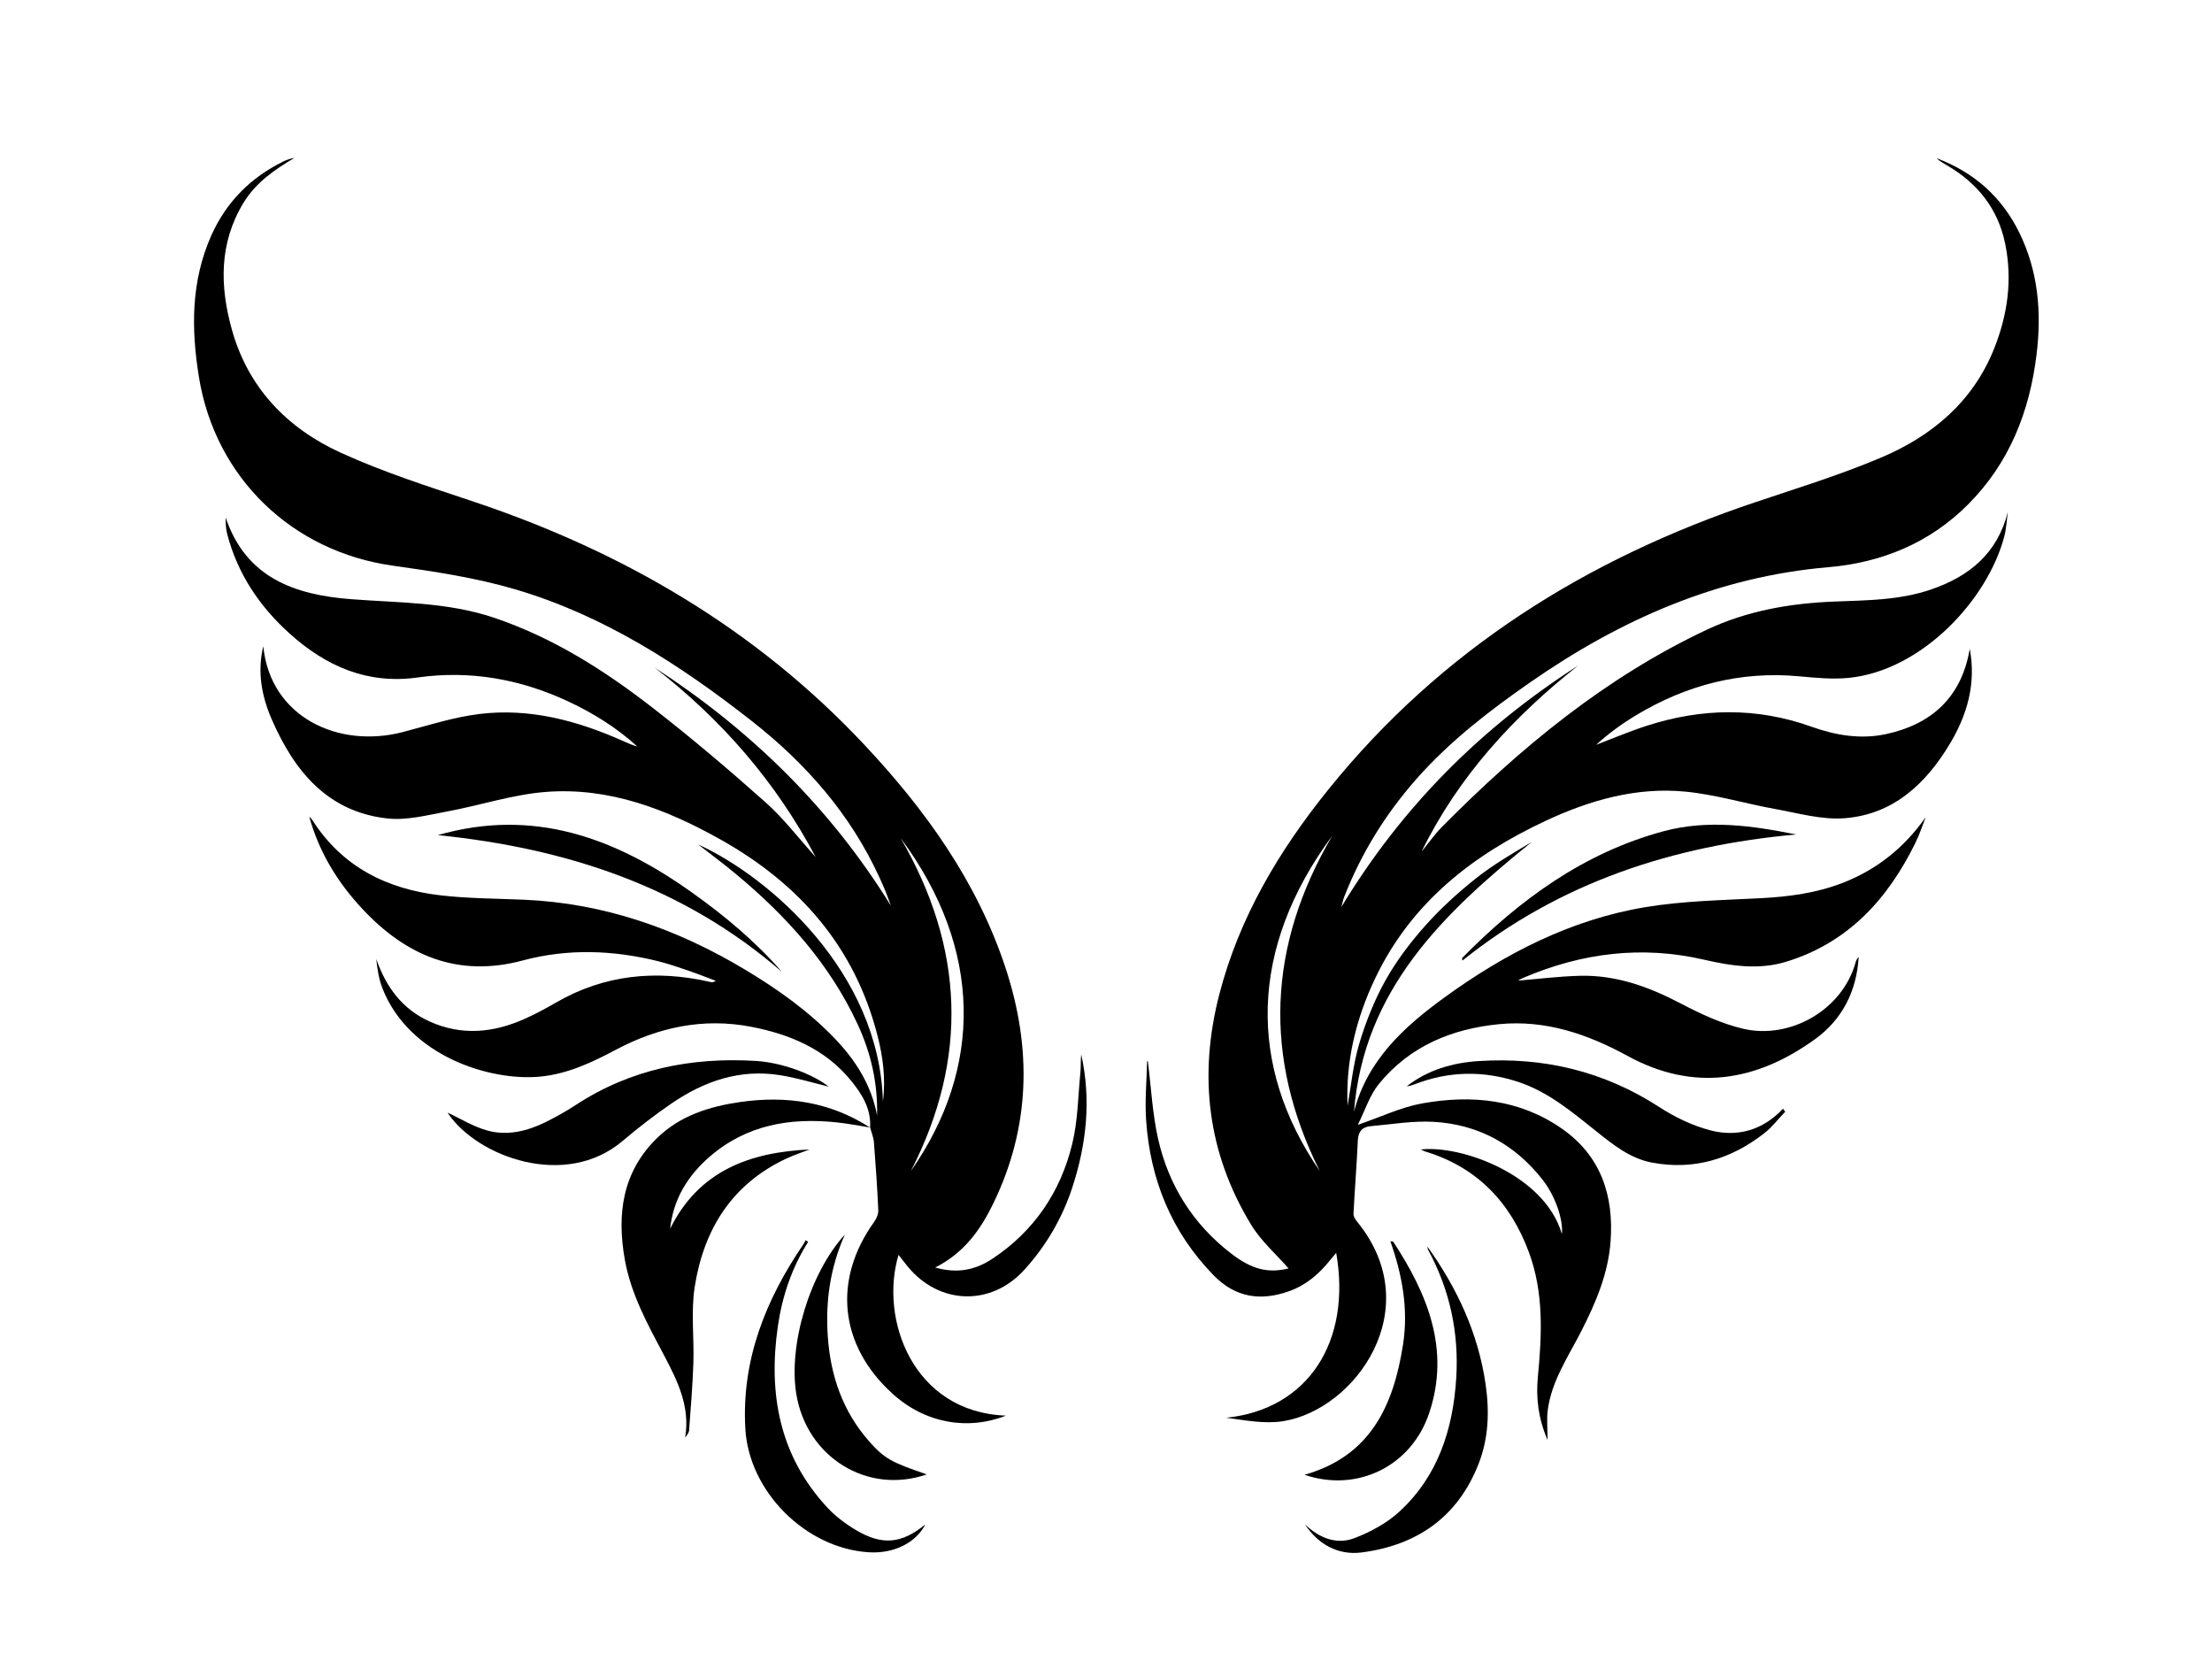 <?xml version="1.0" encoding="UTF-8"?><svg id="a" xmlns="http://www.w3.org/2000/svg" viewBox="0 0 800 600.7"><path d="M415.15,383.86c1.18,9.35,1.63,18.86,3.7,28,3.79,16.73,12.55,30.71,26.25,41.31,7.7,5.96,13.44,7.28,20.94,5.53-4.45-5.1-9.92-9.86-13.52-15.76-15.85-26.02-19.14-53.99-11.53-83.4,7.21-27.84,21.56-51.87,39.4-74,40.77-50.59,93.45-83.49,154.52-103.96,15.2-5.1,30.58-9.84,45.31-16.07,18.42-7.79,33.24-20.13,40.95-39.36,4.87-12.17,6.69-24.77,4.08-37.78-2.58-12.85-10.02-22.14-21.2-28.64-1.3-.76-2.61-1.5-3.7-2.53,13.5,5.04,23.63,14,29.97,26.95,6.84,13.95,8.1,28.79,6.23,44.04-2.54,20.72-9.82,39.24-24.82,54.27-13.97,14-31.34,21.01-50.52,22.65-40.05,3.43-75.19,18.98-107.71,41.57-14.79,10.28-29.04,21.25-41.04,34.8-11.32,12.79-20.2,27.1-26.39,43.05-.3,.77-.44,1.59-.95,3.46,22.07-36.53,50.78-64.95,85.65-87.32-23.47,18.55-43.33,40.14-56.64,67.29,2.46-3,4.69-6.23,7.4-8.97,28.35-28.6,59.11-54.05,95.85-71.32,14.44-6.78,29.94-9.5,45.87-10.13,11.8-.47,23.72-.47,35.1-4.36,13.83-4.72,24.01-13.01,27.8-28.02-.41,2.95-.52,5.97-1.27,8.82-6.09,23.08-29.94,48.5-56.19,51.14-5.89,.59-11.97,0-17.91-.55-21.29-1.99-40.84,3.13-59,14.03-5.15,3.09-10.02,6.63-14.53,10.74,6.08-2.31,12.07-4.87,18.25-6.87,19.91-6.43,39.8-6.8,59.72,.34,8.62,3.09,17.69,4.61,26.74,2.68,16.72-3.56,27.47-13.43,30.43-30.86,2.34,12.47-.86,23.79-7.22,34.38-8.75,14.56-20.58,25.57-38.18,26.88-8.19,.61-16.67-1.85-24.94-3.34-10.88-1.95-21.6-5.24-32.55-6.29-17.7-1.71-34.48,3.08-50.43,10.53-26.49,12.36-48.54,29.59-61.56,56.66-7.22,15.01-10.88,30.73-10.14,46.41,1.23-6.86,1.97-14.87,4.22-22.44,2.35-7.9,5.48-15.74,9.49-22.92,3.95-7.07,8.98-13.69,14.38-19.76,5.51-6.19,11.74-11.86,18.23-17.03,6.31-5.02,13.35-9.11,20.3-13.24-31.94,25.76-60.79,53.35-64.31,97.61,4.74-18.54,17.95-30.65,32.59-41.29,21.93-15.94,45.81-28.26,72.79-32.75,13.76-2.29,27.89-2.51,41.88-3.25,10.14-.53,20.06-1.86,29.55-5.55,12.35-4.81,22.21-12.72,29.98-23.74-1.24,3.12-2.28,6.34-3.76,9.34-9.98,20.3-24.27,36.02-46.59,42.9-9.99,3.08-19.94,1.58-29.85-.71-22.42-5.18-44.07-2.48-65.09,6.46-.66,.28-1.31,.62-1.94,.97-.24,.13-.42,.38-.17,.14,7.16-.58,14.79-1.56,22.45-1.74,13.03-.31,24.84,3.99,36.3,9.99,7.16,3.75,14.71,7.29,22.51,9.14,17.03,4.04,36.1-6.76,40.82-24.15,.18-.66,.57-1.27,1.07-1.8-.73,12.34-5.93,22.65-15.85,29.79-21.22,15.28-43.87,19.06-67.73,6.01-14.51-7.93-29.7-13.11-46.44-11.49-17.15,1.66-32.35,7.96-43.48,21.59-3.35,4.1-5.02,9.57-7.66,14.82,8.49-2.91,15.66-6.38,23.2-7.74,17.89-3.23,35.38-1.56,50.74,9.2,13.99,9.81,18.7,24.14,17.49,40.66-.86,11.71-5.38,22.3-10.67,32.63-4.7,9.18-10.68,17.88-12.06,28.43-.42,3.25-.07,6.6-.07,10.77-3.37-7.82-4.23-15.21-3.5-22.84,1.47-15.21,2.19-30.39-3.25-45.06-6.69-18.04-18.73-30.71-37.47-36.41-.54-.16-1.03-.46-1.62-.73,14.59-1.68,44.79,9.12,51.02,30.54,.57-5.06-2.37-13.69-6.85-19.44-10.07-12.93-23.39-20.23-39.69-21.11-7.49-.4-15.08,.92-22.62,1.58-2.97,.26-4.48,1.88-4.63,5.11-.4,8.89-1.13,17.76-1.57,26.65-.05,.97,.78,2.12,1.47,2.97,25.33,31.28-.71,67.71-26.86,71.94-6.68,1.08-13.76-.32-20.62-1.23,29.61-3.06,45.34-27.52,39.76-59.62-.91,1.08-1.61,1.86-2.26,2.68-3.99,5.01-8.7,9.02-14.84,11.2-10.31,3.65-19.43,2.27-27.3-5.83-15.23-15.67-22.91-34.63-24.36-56.18-.47-7.04,.21-14.16,.37-21.25l.3,.12Zm66.66-81.61c-30.06,40.68-30.59,83.23-4.51,121.2-20.57-41.2-18.75-81.56,4.51-121.2Z"/><path d="M314.68,407.73c.44-6.87-3.06-12.29-7.07-17.17-9.27-11.27-22.06-16.58-35.93-19.26-17.31-3.35-33.64,.16-49.08,8.37-8.52,4.53-17.2,8.62-27.01,9.62-18.1,1.85-47.73-7.29-57.32-32.03-1.27-3.29-1.8-6.86-2.2-10.49,3.55,10.15,9.38,18.16,19.37,22.64,11.59,5.21,23.05,4.06,34.33-.98,3.86-1.73,7.6-3.74,11.26-5.86,17.6-10.19,36.3-11.95,55.86-7.48,.56,.13,1.13,.19,1.97-.41-3.31-1.24-6.6-2.56-9.95-3.7-3.58-1.22-7.17-2.47-10.83-3.38-16.3-4.05-32.72-4.65-48.99-.29-23.45,6.28-42.13-1.65-57.98-18.58-8.98-9.59-15.71-20.55-19.28-33.45,.38,.43,.84,.81,1.14,1.29,10.82,16.93,27.01,24.96,46.31,27.19,9.99,1.16,20.13,1.16,30.2,1.59,28.98,1.24,55.38,10.52,80.08,25.34,11.83,7.1,22.97,15.02,32.54,25.05,7.5,7.87,13.05,16.73,15.1,27.6,.29-11.5-2.16-22.4-6.92-32.72-10.11-21.97-25.89-39.43-44.3-54.71-4.2-3.49-8.6-6.75-13.45-10.53,25.93,11.82,65.53,46.36,66.78,92.88,1.07-8.07,.04-16.01-1.96-23.82-8.23-32.05-28.2-54.8-56.57-70.75-19.63-11.03-40.38-19.07-63.25-17.33-12.08,.92-23.91,4.89-35.92,7.1-7.12,1.31-14.54,3.29-21.56,2.5-21.6-2.41-33.59-17.13-41.71-35.68-3.67-8.38-5.37-17.21-3.12-26.59,2.53,25.57,27.11,37.17,50.6,31,9.16-2.41,18.29-5.37,27.63-6.51,18.14-2.21,35.33,2.41,51.84,9.75,1.69,.75,3.35,1.55,5.21,2.01-7.54-6.84-16.06-12.15-25.24-16.41-17.23-7.99-35.3-11.21-54.17-8.55-18.26,2.57-33.22-4.05-46.4-15.93-10.87-9.8-18.74-21.56-22.5-35.84-.51-1.92-.59-3.95-.58-6.07,7.36,21.82,24.97,27.94,45.2,29.52,17.44,1.36,35,1.02,51.93,6.74,21.21,7.17,39.77,18.93,57.22,32.48,14.08,10.92,27.69,22.48,41,34.33,6.49,5.78,11.83,12.85,18.06,19.75-14.54-27.47-34.21-49.89-58.31-68.59,34.64,22.51,63.57,50.65,85.49,86.16-.64-1.73-1.23-3.48-1.92-5.18-.71-1.76-1.5-3.48-2.29-5.2-10.48-22.82-26.53-41.08-46.15-56.46-26.01-20.39-53.58-38.19-85.53-47.59-14.32-4.21-29.31-6.46-44.15-8.53-36.53-5.09-64.33-31.83-70.22-68.24-2.82-17.46-2.89-34.65,4.48-51.17,5.39-12.08,14.19-20.94,26.04-26.77,1.24-.61,2.55-1.06,3.99-1.27-7.25,4.28-14.03,8.99-18.45,16.32-8.79,14.55-8.52,30.04-4.15,45.72,5.89,21.14,20.04,35.71,39.37,44.54,15.59,7.12,32.08,12.35,48.38,17.81,53.84,18.04,101.58,45.9,140.68,87.46,22.29,23.69,41.11,49.79,51.42,81.13,9.52,28.95,9,57.44-4.51,85.19-4.59,9.43-10.5,17.76-20.96,23.06,8.16,2.34,14.72,.8,20.75-3.21,15.04-10,24.58-24.13,28.8-41.46,2.05-8.41,2.11-17.3,2.97-25.99,.21-2.11,.03-4.26,.29-6.38,3.65,16.35,1.92,32.39-3.24,48.14-3.64,11.09-9.43,20.99-17.29,29.68-12.02,13.29-30.81,12.8-42.26-1.18-1.1-1.34-2.14-2.72-3.28-4.18-6.95,23.1,5.09,56.89,38.85,58.14-13.79,5.42-29.22,2.84-41.1-7.99-19.15-17.44-21.64-41.14-6.53-62.13,.85-1.18,1.52-2.85,1.45-4.25-.37-8.16-.93-16.32-1.57-24.47-.14-1.8-.9-3.56-1.37-5.34h0Zm11.04-104.68c22.94,39.49,24.69,79.6,3.71,120.41,25.92-37.04,26.22-80.08-3.71-120.41Z"/><path d="M314.69,407.72c-3.98-.62-7.95-1.42-11.95-1.84-16.89-1.81-32.66,.82-45.98,12.31-7.99,6.89-13.24,15.36-14.4,26.15,10.35-20.97,28.77-27.67,50.42-28.68-2.8,1.09-5.68,2.03-8.4,3.3-19.75,9.24-29.89,25.69-33.13,46.42-1.4,8.97-.18,18.33-.48,27.5-.27,8.12-.96,16.23-1.55,24.34-.07,.91-.77,1.77-1.42,2.62,1.87-11.19-2.8-20.62-7.74-29.93-5.82-10.96-11.82-21.84-14.06-34.25-2.97-16.52-.97-31.86,11.67-44.16,8.28-8.06,18.84-11.38,30.01-12.99,16.73-2.41,32.55-.08,46.99,9.24h0Z"/><path d="M299.74,392.95c-5.29-1.27-11.36-3.14-17.56-4.14-14.49-2.34-27.45,2.1-39.26,10.18-6.14,4.2-12.06,8.77-17.73,13.58-20.75,17.6-52.52,5.7-63.09-9.87-.22-.33-.3-.74-.13-.31,4.49,2.07,9.27,5.08,14.48,6.48,7.12,1.91,14.23,.16,20.8-3.07,3.79-1.86,7.5-3.95,11.03-6.26,19.86-12.97,41.82-17.31,65.15-15.89,9.48,.58,20.53,4.77,26.31,9.31Z"/><path d="M645.65,402c-2.53,2.64-4.79,5.63-7.65,7.85-11.96,9.3-25.42,13.42-40.57,10.55-7.88-1.49-13.95-6.39-20-11.22-8.89-7.09-17.57-14.47-28.68-18.06-12.53-4.04-24.91-3.79-37.2,1-.89,.35-1.81,.6-2.78,.69,7.64-5.94,16.6-8.51,25.95-9.11,23.5-1.52,45.36,3.65,65.35,16.61,5.65,3.66,12.04,6.76,18.52,8.44,9.81,2.55,18.94-.05,26.26-7.82,.27,.35,.53,.71,.8,1.06Z"/><path d="M516.23,450.77c10.74,14.98,18.36,31.3,21.05,49.72,1.44,9.87,1.11,19.59-2.54,28.89-7.54,19.22-22.23,29.41-42.32,32.01-8.34,1.08-15.65-2.83-20.47-10.17,5.13,4.91,11.35,7.48,17.88,5,5.85-2.23,11.77-5.44,16.34-9.65,13.95-12.87,19.35-29.83,20.5-48.26,1.01-16.35-2.32-31.88-10.17-46.36-.18-.34-.18-.78-.27-1.17Z"/><path d="M292.28,449.06c-5.91,9.39-9.38,19.65-10.95,30.49-3.54,24.41,.53,46.87,17.85,65.56,2.93,3.17,6.54,5.88,10.26,8.11,9.62,5.76,16.63,5.04,25.22-1.97-3.4,6.66-11.4,10.62-20.37,10.08-22.81-1.37-43.44-21.89-44.73-44.7-1.41-24.87,7.32-46.6,21.03-66.74,.31-.45,.52-.96,.77-1.44,.31,.21,.61,.41,.92,.62Z"/><path d="M335.18,533.16c-21.53,7.44-43.44-6.24-47.18-29.02-2.92-17.76,4.78-43.68,17.56-57.71-5.42,12.19-6.99,24.23-6.2,36.52,.92,14.31,5.37,27.41,15.04,38.33,5.5,6.21,7.99,7.5,20.78,11.88Z"/><path d="M471.82,533.29c23.93-6.77,32.17-25.14,35.6-47.03,2-12.78-.26-25.18-4.57-37.39,.58,.08,.95,.02,1.04,.16,12.37,18.89,20.62,38.84,13.07,61.74-6.43,19.52-26.2,29.01-45.14,22.53Z"/><path d="M649.63,301.75c-44.43,4.04-85.3,17.18-120.73,45.61-.03-.39-.21-.83-.07-.97,20.69-20.99,43.95-38.03,72.85-45.81,15.99-4.3,32.05-2.01,47.94,1.18Z"/><path d="M158.35,301.99c34.63-9.95,64.13,1.01,91.68,20.59,11.94,8.48,23.12,17.79,32.78,28.89-35.59-30.9-77.97-44.74-124.47-49.48Z"/></svg>